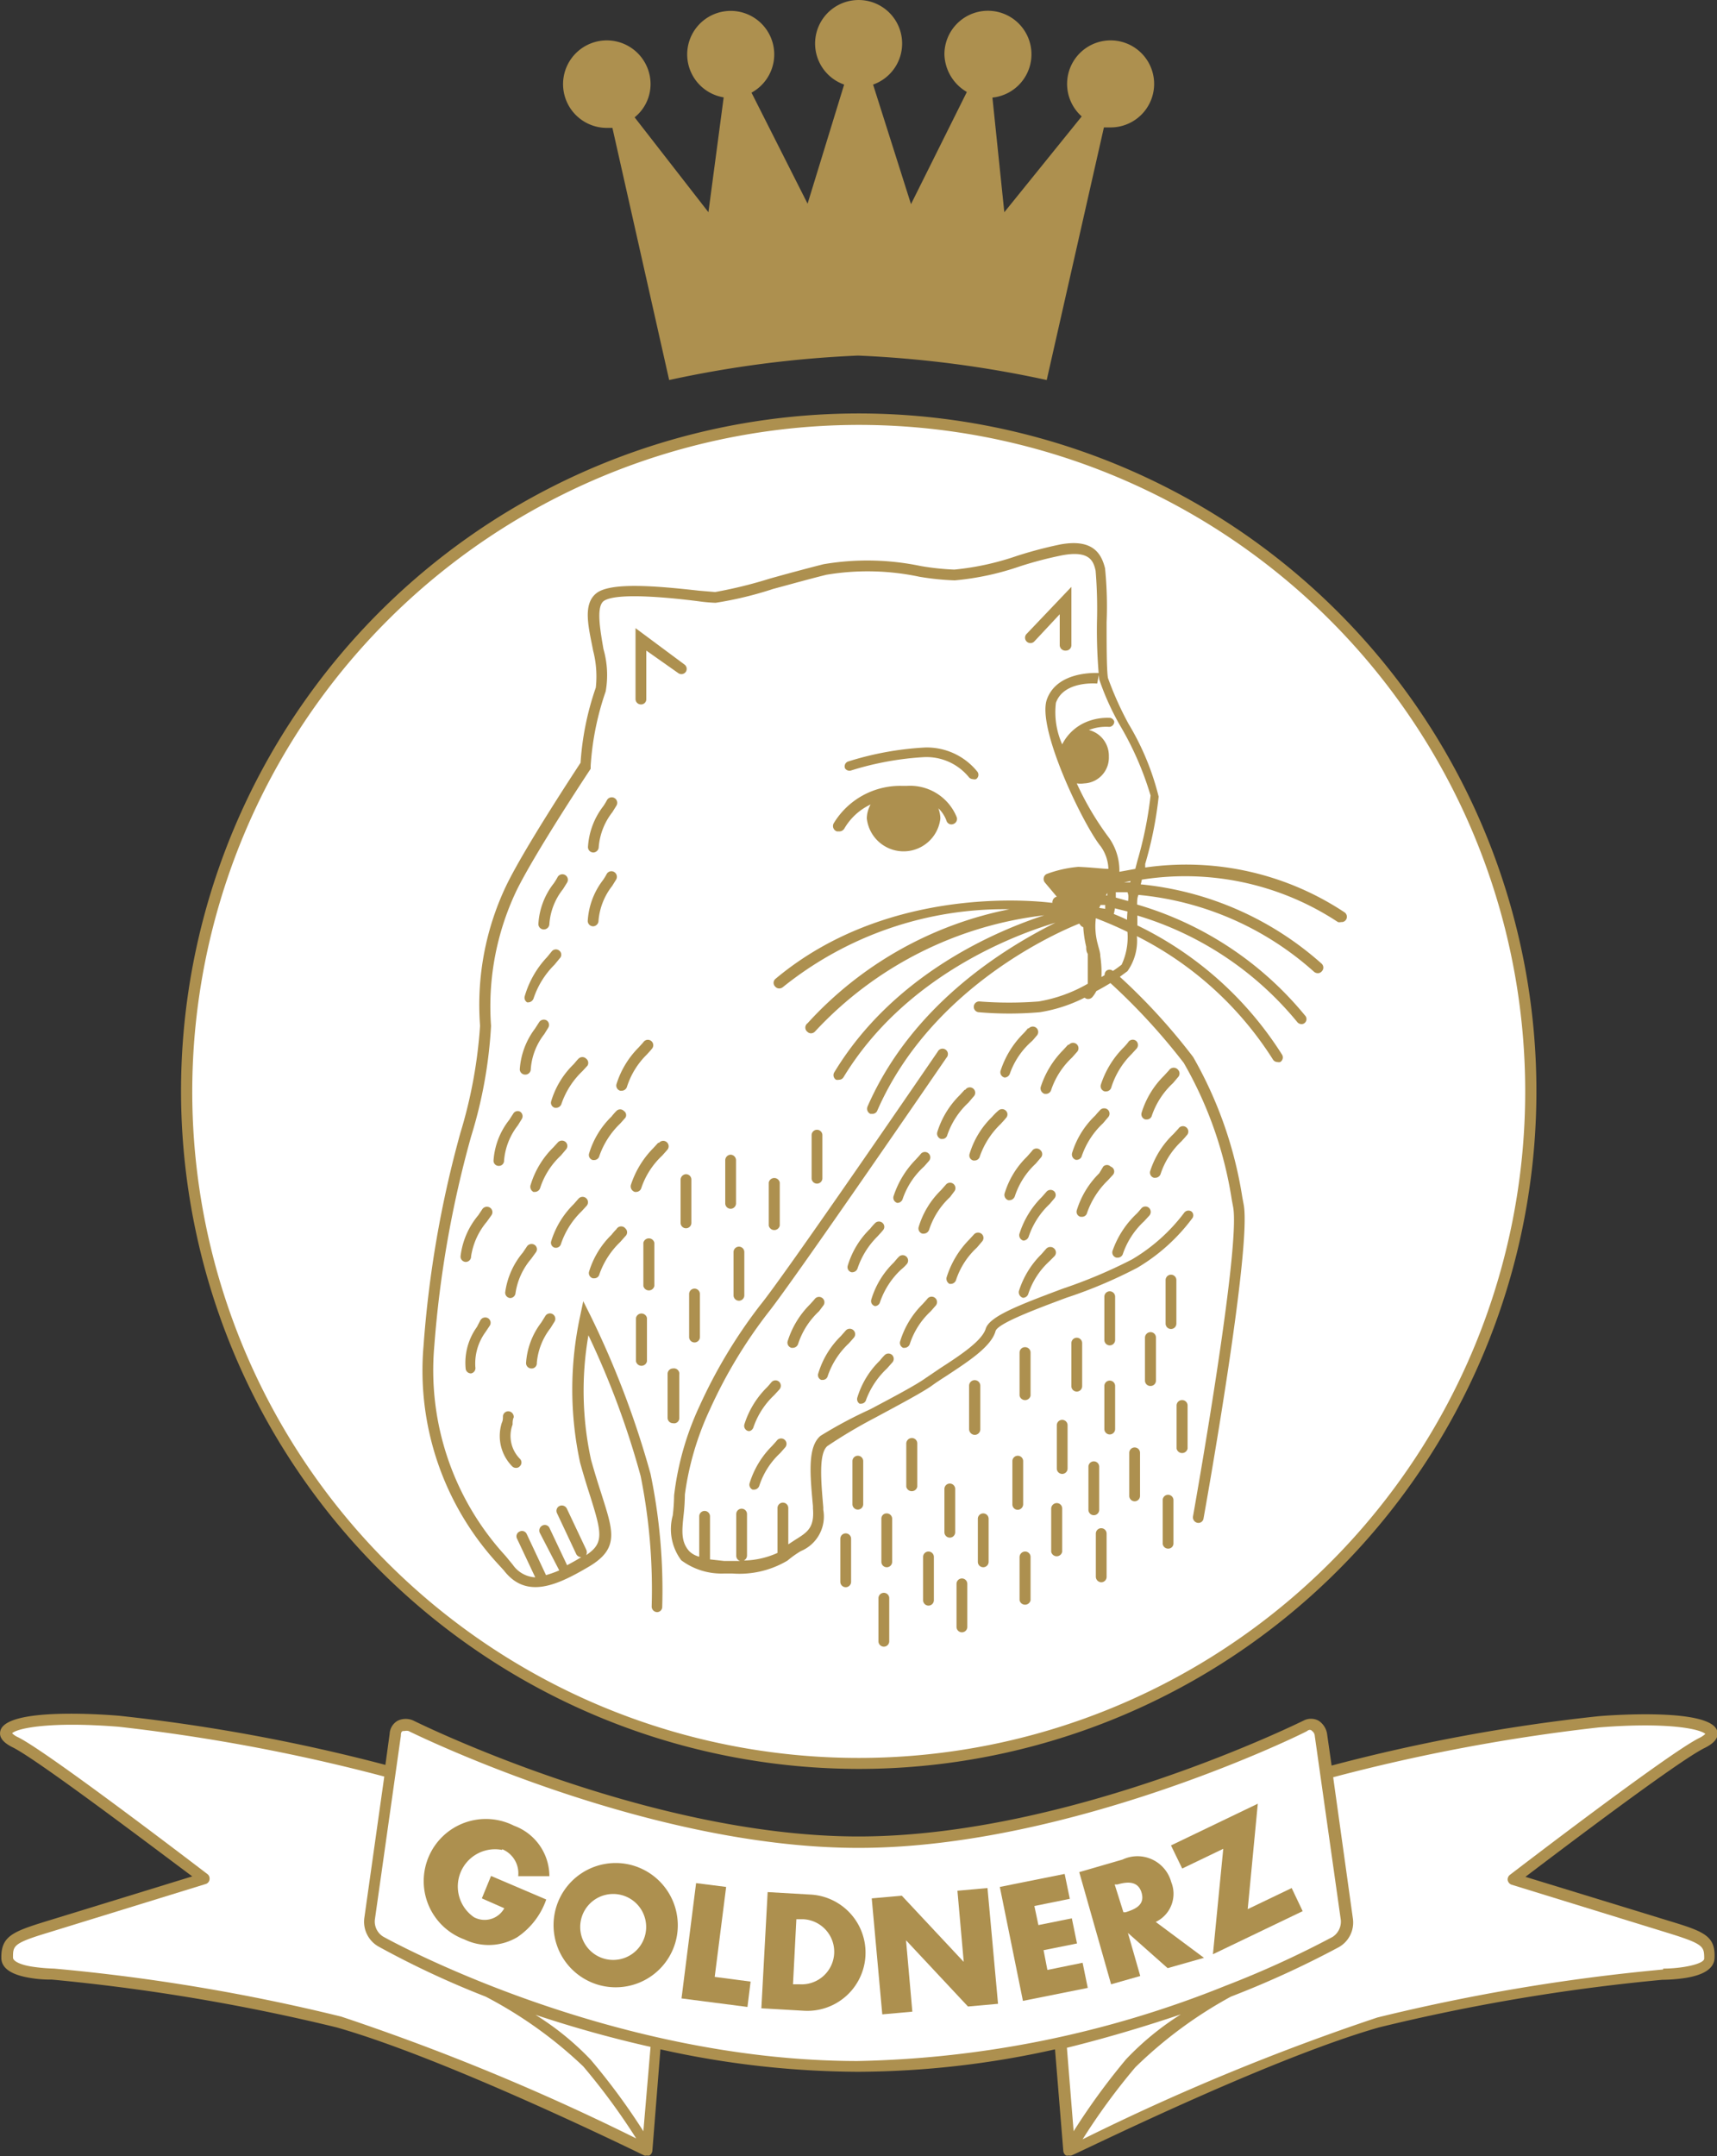 <svg id="Ebene_3" data-name="Ebene 3" xmlns="http://www.w3.org/2000/svg" viewBox="0 0 76.54 96.11"><rect x="0" y="0" width="76.54" height="96.11" fill="#333333" stroke="none"/><defs><style>.cls-1{fill:#fff;}.cls-2{fill:#ad904f;}</style></defs><circle class="cls-1" cx="38.34" cy="48.65" r="30"/><polygon class="cls-1" points="1.15 76.71 3.02 76.71 7.15 76.88 10.72 77.48 15.74 78.65 17.23 78.85 17.47 78.17 17.63 77.13 18.03 76.88 18.86 77.29 23.13 78.97 27.23 80.39 32.7 81.64 37.7 82.25 44.06 81.59 48.23 80.57 52.78 79.16 55.9 77.96 57.94 77.06 58.74 76.97 59.18 79.04 63.35 77.98 68.1 77.13 71.41 76.71 74.26 76.71 76.02 76.96 76.3 77.23 76.13 77.64 73.67 79.09 70.54 81.42 67.61 83.61 67.97 83.98 75.58 86.25 76.2 86.84 76.12 87.49 75.64 87.93 71.73 88.24 66.47 89.04 63.01 89.69 57.19 91.58 49.62 94.97 47.7 95.82 47.38 92.22 47.35 91.1 46.53 91.21 39.17 92.17 33.32 91.86 29.26 91.04 28.83 95.82 24.06 93.69 18.74 91.45 16.48 90.52 11.99 89.33 7.36 88.57 0.94 87.9 0.27 87.26 0.86 86.35 4.76 85.08 8.31 83.92 9.01 83.53 4.74 80.51 1.2 77.98 0.27 77.28 0.6 76.88 1.15 76.71"/><path class="cls-2" d="M38.27,78.85A30.21,30.21,0,1,0,8.07,48.64,30.24,30.24,0,0,0,38.27,78.85Zm0-59.91a29.71,29.71,0,1,1-29.7,29.7A29.74,29.74,0,0,1,38.27,18.94Z"/><path class="cls-2" d="M53.11,54a.24.24,0,0,0-.33.07,8,8,0,0,1-2.32,2.07,22.12,22.12,0,0,1-3.08,1.3c-2,.75-3.27,1.24-3.44,1.79s-1.18,1.21-2,1.74l-.68.46c-.43.31-1.47.86-2.47,1.39A19.65,19.65,0,0,0,36.58,64c-.59.49-.47,1.72-.34,3.14v.1c.07.86-.25,1.06-.78,1.39l-.32.21V67.22a.24.24,0,0,0-.48,0v2a3.77,3.77,0,0,1-1.5.34.25.25,0,0,0,.14-.22V67.49a.24.24,0,0,0-.24-.24.24.24,0,0,0-.24.24v1.86a.24.24,0,0,0,.17.23c-.23,0-.47,0-.71,0l-.63-.07a.43.43,0,0,1,0-.05V67.59a.24.24,0,0,0-.48,0v1.8a1,1,0,0,1-.44-.24c-.38-.42-.33-.91-.26-1.59a8.75,8.75,0,0,0,.06-.94,13,13,0,0,1,1.11-3.78v0a21.52,21.52,0,0,1,2.61-4.34c1.09-1.36,7.66-10.94,7.94-11.35a.24.24,0,1,0-.39-.27c-.07.1-6.84,10-7.93,11.32a22.71,22.71,0,0,0-2.68,4.46v0a13,13,0,0,0-1.14,4,8.3,8.3,0,0,1-.06.89,2.31,2.31,0,0,0,.38,2,3,3,0,0,0,1.88.59h.41a4.19,4.19,0,0,0,2.45-.58,4.3,4.3,0,0,1,.59-.42,1.67,1.67,0,0,0,1-1.84v-.11c-.1-1.18-.21-2.39.18-2.73A22.23,22.23,0,0,1,39,63.2c1-.54,2.06-1.1,2.52-1.42.19-.14.42-.29.67-.45.92-.61,2-1.29,2.19-2,.11-.35,1.87-1,3.15-1.48a21,21,0,0,0,3.17-1.34,8.35,8.35,0,0,0,2.46-2.22A.22.22,0,0,0,53.11,54Z"/><path class="cls-2" d="M37.31,37.06l.11,0a.26.26,0,0,0,.22-.13,2.66,2.66,0,0,1,1.17-1.07,1.31,1.31,0,0,0-.17.62,1.65,1.65,0,0,0,3.28,0,1.34,1.34,0,0,0-.09-.45,1.44,1.44,0,0,1,.36.55.23.23,0,0,0,.31.15.24.24,0,0,0,.15-.3,2.24,2.24,0,0,0-2.21-1.4h-.27a3.46,3.46,0,0,0-3,1.66A.25.25,0,0,0,37.31,37.06Z"/><path class="cls-2" d="M37.92,34.35a13.45,13.45,0,0,1,3.26-.6,2.44,2.44,0,0,1,2,.88.24.24,0,0,0,.19.1.24.24,0,0,0,.14,0,.23.23,0,0,0,.06-.33,2.89,2.89,0,0,0-2.34-1.08,13.79,13.79,0,0,0-3.41.62.23.23,0,0,0-.15.31A.24.24,0,0,0,37.92,34.35Z"/><path class="cls-2" d="M22.46,70c1,1.3,2.37.67,3.78-.16s1.08-1.62.56-3.28c-.14-.43-.29-.91-.45-1.48a14.43,14.43,0,0,1-.12-5.56,37.64,37.64,0,0,1,2.33,6.28,25.67,25.67,0,0,1,.49,5.81.25.25,0,0,0,.23.25h0a.23.23,0,0,0,.24-.23A25.52,25.52,0,0,0,29,65.7a40.63,40.63,0,0,0-2.68-7.06L26,58l-.14.67a15.45,15.45,0,0,0,0,6.53c.16.57.31,1.06.45,1.49.52,1.66.62,2.1-.18,2.63a.28.28,0,0,0,0-.25l-.86-1.82a.25.25,0,0,0-.33-.12.24.24,0,0,0-.11.32l.86,1.83a.25.25,0,0,0,.22.13h0c-.22.14-.43.25-.63.36l-.78-1.65a.23.23,0,0,0-.32-.12.25.25,0,0,0-.12.32L24.93,70a4.73,4.73,0,0,1-.59.21l0,0-.86-1.83a.23.23,0,0,0-.32-.11.23.23,0,0,0-.11.32l.81,1.72a1.3,1.3,0,0,1-1-.56l-.32-.39A12.24,12.24,0,0,1,19.36,60,48.1,48.1,0,0,1,21,50.66a20.37,20.37,0,0,0,.89-4.93,12,12,0,0,1,1.12-6c.83-1.71,3.3-5.43,3.32-5.46l0-.06v-.07A12.5,12.5,0,0,1,27,30.82a4.2,4.2,0,0,0-.1-1.89c-.14-.83-.33-1.85,0-2.13.55-.42,3.13-.14,4.23,0a7.1,7.1,0,0,0,.77.07,16.15,16.15,0,0,0,2.57-.62c.75-.2,1.6-.44,2.37-.63a11.12,11.12,0,0,1,4.15.09,11.88,11.88,0,0,0,1.57.16,12.25,12.25,0,0,0,2.92-.63,17.09,17.09,0,0,1,1.88-.49c1.25-.23,1.39.3,1.48.69a20.67,20.67,0,0,1,.06,2.29A23.43,23.43,0,0,0,49,30.28a11.69,11.69,0,0,0,1,2.18,13.93,13.93,0,0,1,1.29,3,17.22,17.22,0,0,1-.59,2.92l-.09.35-.71.13a2.53,2.53,0,0,0-.46-1.51A13.12,13.12,0,0,1,48,34.92a1.2,1.2,0,0,0,.33,0,1.15,1.15,0,0,0,1.1-1.2,1.18,1.18,0,0,0-.89-1.18l0,0a2.11,2.11,0,0,1,.9-.14.23.23,0,0,0,.23-.24A.24.24,0,0,0,49.5,32a2.47,2.47,0,0,0-1.07.18,2.12,2.12,0,0,0-1.08,1,3.51,3.51,0,0,1-.28-1.85c.35-1,1.83-.86,1.84-.86L49,30c-.08,0-1.86-.12-2.33,1.17s1.64,5.63,2.4,6.56a1.82,1.82,0,0,1,.34,1c-.24,0-.66-.06-1.34-.09a5.38,5.38,0,0,0-1.39.31.23.23,0,0,0-.15.17.25.25,0,0,0,.05.22l.53.63a.25.25,0,0,0-.19.19.11.11,0,0,0,0,.08l-.06,0c-.07,0-7.06-1-12.3,3.4a.23.23,0,0,0,0,.34.23.23,0,0,0,.18.08.25.25,0,0,0,.16-.06A15.73,15.73,0,0,1,45,40.53a16.51,16.51,0,0,0-9,5.08A.24.24,0,0,0,36,46a.22.22,0,0,0,.15.06.25.25,0,0,0,.19-.09,16.54,16.54,0,0,1,10.21-5.17c-2.12.69-6.71,2.62-9.36,7a.24.24,0,0,0,.08.33.28.28,0,0,0,.13,0,.23.23,0,0,0,.2-.11c2.74-4.51,7.6-6.34,9.45-6.89-2,1-6.33,3.5-8.38,8.2a.25.25,0,0,0,.13.32l.09,0a.23.23,0,0,0,.22-.15c2.38-5.44,7.92-7.9,9-8.33l.07.09a.26.26,0,0,0,.11.07,5.07,5.07,0,0,0,.13.87c0,.11,0,.21.07.32v1.33a6.55,6.55,0,0,1-2.19.79,17,17,0,0,1-2.63,0,.24.24,0,0,0-.26.22.24.24,0,0,0,.22.26,15.72,15.72,0,0,0,2.72,0,6.72,6.72,0,0,0,2-.65v0a.23.23,0,0,0,.16.06.25.25,0,0,0,.18-.08,1.27,1.27,0,0,0,.18-.27q.34-.18.63-.36a27.92,27.92,0,0,1,3.27,3.56,17.58,17.58,0,0,1,2.14,6.1l.06.32c.35,1.82-1.77,13.68-1.79,13.8a.25.25,0,0,0,.2.28.23.23,0,0,0,.27-.19c.09-.5,2.16-12.07,1.79-14l-.06-.32a18.23,18.23,0,0,0-2.19-6.25,27.1,27.1,0,0,0-3.27-3.58l.34-.25a2.35,2.35,0,0,0,.42-1.56,15.33,15.33,0,0,1,6.06,5.49.24.24,0,0,0,.2.12.28.28,0,0,0,.13,0,.24.24,0,0,0,.08-.33,15.73,15.73,0,0,0-6.45-5.76v0c0-.15,0-.29,0-.44a14.66,14.66,0,0,1,7.13,4.75.25.25,0,0,0,.19.09.22.22,0,0,0,.15-.06.23.23,0,0,0,0-.33,15.18,15.18,0,0,0-7.48-4.94c0-.15,0-.3.06-.43a13.62,13.62,0,0,1,7.83,3.43.27.27,0,0,0,.17.06.23.23,0,0,0,.17-.08.24.24,0,0,0,0-.34,14.19,14.19,0,0,0-8.07-3.54,1.6,1.6,0,0,0,.05-.21,12.36,12.36,0,0,1,8.74,1.89.25.25,0,0,0,.14,0A.23.23,0,0,0,60,41a.24.24,0,0,0-.06-.33,12.77,12.77,0,0,0-8.89-2l0-.16a17,17,0,0,0,.6-3,11.73,11.73,0,0,0-1.34-3.24,14.63,14.63,0,0,1-.92-2.05c-.06-.35-.06-1.49-.06-2.49a17,17,0,0,0-.07-2.4c-.16-.64-.53-1.33-2-1.06a18.76,18.76,0,0,0-1.93.51,12.13,12.13,0,0,1-2.79.61,11.33,11.33,0,0,1-1.5-.16,11.64,11.64,0,0,0-4.33-.08c-.79.2-1.64.43-2.39.64a19.94,19.94,0,0,1-2.44.6l-.72-.06c-1.87-.21-3.93-.39-4.57.11S26.25,28,26.44,29a4.6,4.6,0,0,1,.12,1.65A12.7,12.7,0,0,0,25.88,34c-.32.49-2.51,3.82-3.31,5.47a12.35,12.35,0,0,0-1.17,6.25,21.12,21.12,0,0,1-.88,4.79A48.64,48.64,0,0,0,18.88,60a12.72,12.72,0,0,0,3.26,9.65ZM49,40.47l.06-.13.21,0a1.36,1.36,0,0,0,0,.17Zm.3-.56.06-.11s0,.08,0,.12ZM50,43c-.09.07-.22.17-.39.28a.23.23,0,0,0-.3,0,.26.26,0,0,0-.07.19l-.14.08a4.82,4.82,0,0,0-.05-.92c0-.18-.07-.36-.11-.53a3,3,0,0,1-.09-1.17c.42.16.9.36,1.41.61A2.92,2.92,0,0,1,50,43ZM50.24,41c-.2-.1-.4-.18-.59-.26a1.84,1.84,0,0,0,.05-.25l.56.14C50.25,40.76,50.24,40.89,50.24,41Zm0-.85-.5-.14,0-.24.52,0C50.32,39.92,50.3,40,50.29,40.16Zm.14-.82-.28,0,.3-.06Z"/><path class="cls-2" d="M47.52,29a.24.24,0,0,0,.24-.24v-2.6l-2,2.1a.24.24,0,0,0,.35.33l1.13-1.21v1.38A.25.25,0,0,0,47.52,29Z"/><path class="cls-2" d="M28.33,28v3.16a.24.24,0,0,0,.24.24.23.23,0,0,0,.24-.24V29l1.42,1a.24.24,0,0,0,.34-.05.24.24,0,0,0-.06-.33Z"/><path class="cls-2" d="M40,53.62H40a.25.25,0,0,0,.24-.18A3.44,3.44,0,0,1,41.19,52l.22-.25a.24.24,0,1,0-.36-.32c-.07.09-.15.17-.22.25a4.15,4.15,0,0,0-1,1.65A.24.24,0,0,0,40,53.62Z"/><path class="cls-2" d="M44.22,49.79a3.82,3.82,0,0,0-1,1.65.23.23,0,0,0,.17.29h.06a.24.24,0,0,0,.23-.19,3.68,3.68,0,0,1,.93-1.44c.08-.09.16-.17.23-.26a.23.23,0,0,0,0-.33.24.24,0,0,0-.34,0A2.62,2.62,0,0,0,44.22,49.79Z"/><path class="cls-2" d="M42.53,53.12a.24.24,0,1,0-.36-.32l-.22.25a3.82,3.82,0,0,0-1,1.65.24.24,0,0,0,.17.29h.06a.26.26,0,0,0,.24-.18,3.44,3.44,0,0,1,.93-1.45Z"/><path class="cls-2" d="M40.42,56.35a.24.24,0,1,0-.36-.32c-.08.08-.15.17-.22.25a3.82,3.82,0,0,0-1,1.65.23.23,0,0,0,.17.29H39a.24.24,0,0,0,.23-.18,3.56,3.56,0,0,1,.94-1.45C40.27,56.51,40.35,56.43,40.42,56.35Z"/><path class="cls-2" d="M38.32,62.57h.06a.23.23,0,0,0,.23-.18A3.68,3.68,0,0,1,39.54,61l.23-.26a.24.24,0,0,0,0-.34.24.24,0,0,0-.33,0,2.62,2.62,0,0,0-.22.25,3.85,3.85,0,0,0-1,1.64A.24.24,0,0,0,38.32,62.57Z"/><path class="cls-2" d="M45.82,45.84a2.62,2.62,0,0,1-.22.25,4.15,4.15,0,0,0-1,1.65.24.24,0,0,0,.18.29h0a.25.25,0,0,0,.24-.18A3.44,3.44,0,0,1,46,46.41c.08-.08.15-.17.22-.25a.24.24,0,1,0-.36-.32Z"/><path class="cls-2" d="M46,51.31l-.22.25a3.82,3.82,0,0,0-1,1.65.25.25,0,0,0,.17.29H45a.26.26,0,0,0,.24-.18,3.44,3.44,0,0,1,.93-1.45l.22-.26a.23.23,0,0,0,0-.33A.24.24,0,0,0,46,51.31Z"/><path class="cls-2" d="M36.61,61.51h.06a.23.23,0,0,0,.23-.18,3.56,3.56,0,0,1,.94-1.45l.22-.25a.24.24,0,1,0-.36-.32l-.22.25a3.88,3.88,0,0,0-1,1.65A.23.23,0,0,0,36.61,61.51Z"/><path class="cls-2" d="M36.69,58.21a.24.24,0,1,0-.36-.32c-.07.09-.15.17-.22.25a4,4,0,0,0-1,1.65.24.24,0,0,0,.17.29h.06a.25.25,0,0,0,.24-.18,3.44,3.44,0,0,1,.93-1.45Z"/><path class="cls-2" d="M33.55,66.4h.06a.25.25,0,0,0,.24-.18,3.44,3.44,0,0,1,.93-1.45l.22-.25a.24.24,0,0,0-.36-.32c-.07.09-.15.17-.22.25a4,4,0,0,0-1,1.65A.24.24,0,0,0,33.55,66.4Z"/><path class="cls-2" d="M42.33,57.23h.05a.25.25,0,0,0,.24-.18,3.41,3.41,0,0,1,.93-1.44l.22-.26a.24.24,0,0,0,0-.34.25.25,0,0,0-.34,0l-.22.24a4.15,4.15,0,0,0-1,1.65A.26.26,0,0,0,42.33,57.23Z"/><path class="cls-2" d="M43,48.58l-.22.24a3.94,3.94,0,0,0-1,1.65.25.25,0,0,0,.17.3H42a.23.23,0,0,0,.23-.18,3.53,3.53,0,0,1,.94-1.44l.22-.26a.24.24,0,1,0-.36-.31Z"/><path class="cls-2" d="M33.58,63.64a3.54,3.54,0,0,1,.93-1.45l.23-.25a.25.25,0,0,0,0-.34.24.24,0,0,0-.34,0c-.07.08-.14.17-.22.25a4,4,0,0,0-1,1.65.24.24,0,0,0,.18.29h.06A.26.26,0,0,0,33.58,63.64Z"/><path class="cls-2" d="M40.26,60.08h.06a.25.25,0,0,0,.24-.18,3.44,3.44,0,0,1,.93-1.45l.22-.25a.24.24,0,1,0-.36-.32c-.07.09-.15.17-.22.25a3.94,3.94,0,0,0-1,1.65A.24.24,0,0,0,40.26,60.08Z"/><path class="cls-2" d="M42.88,70.36a.24.24,0,0,0-.24.24v1.92a.24.24,0,0,0,.48,0V70.6A.24.24,0,0,0,42.88,70.36Z"/><path class="cls-2" d="M41.39,69.16a.24.24,0,0,0-.24.24v1.93a.24.24,0,0,0,.48,0V69.4A.24.24,0,0,0,41.39,69.16Z"/><path class="cls-2" d="M39.53,67.46a.23.23,0,0,0-.24.24v1.92a.24.24,0,0,0,.24.24.24.24,0,0,0,.24-.24V67.7A.24.24,0,0,0,39.53,67.46Z"/><path class="cls-2" d="M46.64,55.66l-.22.25a4,4,0,0,0-1,1.64.26.26,0,0,0,.18.3h0a.25.25,0,0,0,.24-.18,3.41,3.41,0,0,1,.93-1.44L47,56a.24.24,0,0,0,0-.34A.25.25,0,0,0,46.64,55.66Z"/><path class="cls-2" d="M39.4,71a.24.24,0,0,0-.24.24v1.92a.24.24,0,0,0,.24.24.24.24,0,0,0,.24-.24V71.22A.24.24,0,0,0,39.4,71Z"/><path class="cls-2" d="M38.24,64.89a.24.24,0,0,0-.24.24v1.92a.24.24,0,1,0,.48,0V65.13A.24.24,0,0,0,38.24,64.89Z"/><path class="cls-2" d="M37.7,68.35a.24.24,0,0,0-.24.24v1.92a.24.24,0,0,0,.24.24.24.24,0,0,0,.24-.24V68.59A.24.24,0,0,0,37.7,68.35Z"/><path class="cls-2" d="M40.65,64.1a.25.25,0,0,0-.25.24v1.93a.25.25,0,0,0,.49,0V64.34A.24.24,0,0,0,40.65,64.1Z"/><path class="cls-2" d="M47.61,46.57l-.22.24a4.15,4.15,0,0,0-1,1.65.26.26,0,0,0,.18.3h.06a.24.24,0,0,0,.23-.18,3.51,3.51,0,0,1,.93-1.44l.23-.26a.24.24,0,1,0-.37-.31Z"/><path class="cls-2" d="M42.34,66.13a.24.24,0,0,0-.24.24V68.3a.24.24,0,0,0,.48,0V66.37A.24.24,0,0,0,42.34,66.13Z"/><path class="cls-2" d="M47,53.11a.24.24,0,0,0-.34,0l-.22.25a4,4,0,0,0-1,1.65.25.25,0,0,0,.18.29h0a.26.26,0,0,0,.24-.19,3.57,3.57,0,0,1,.93-1.44l.22-.26A.23.23,0,0,0,47,53.11Z"/><path class="cls-2" d="M47.79,51.4a.25.25,0,0,0,.17.3H48a.24.24,0,0,0,.23-.19,3.6,3.6,0,0,1,.94-1.44l.22-.26a.24.24,0,0,0,0-.34.25.25,0,0,0-.34,0c-.07.08-.15.16-.22.25A3.85,3.85,0,0,0,47.79,51.4Z"/><path class="cls-2" d="M39.12,55.11c.08-.09.16-.17.23-.26a.23.23,0,0,0,0-.33.24.24,0,0,0-.34,0,2.62,2.62,0,0,0-.22.25,3.82,3.82,0,0,0-1,1.65.23.23,0,0,0,.17.29H38a.25.25,0,0,0,.23-.18A3.64,3.64,0,0,1,39.12,55.11Z"/><path class="cls-2" d="M49.51,52a.23.23,0,0,0-.33,0L49,52.3a3.94,3.94,0,0,0-1,1.65.23.23,0,0,0,.17.29h.06a.23.23,0,0,0,.23-.18,3.72,3.72,0,0,1,.93-1.45l.23-.25A.23.23,0,0,0,49.51,52Z"/><path class="cls-2" d="M43.7,63.71V61.77a.25.25,0,0,0-.25-.25.25.25,0,0,0-.25.25v1.94a.26.26,0,0,0,.25.25A.25.25,0,0,0,43.7,63.71Z"/><path class="cls-2" d="M49.09,68.12a.24.24,0,0,0-.24.24v1.92a.25.25,0,0,0,.24.25.24.24,0,0,0,.24-.25V68.36A.24.24,0,0,0,49.09,68.12Z"/><path class="cls-2" d="M50.58,64.52a.24.24,0,0,0-.24.24v1.92a.24.24,0,0,0,.24.24.24.24,0,0,0,.24-.24V64.76A.24.24,0,0,0,50.58,64.52Z"/><path class="cls-2" d="M32.57,51.47a.25.25,0,0,0-.24.25v1.92a.24.24,0,1,0,.48,0V51.72A.25.25,0,0,0,32.57,51.47Z"/><path class="cls-2" d="M49.47,61.54a.24.24,0,0,0-.24.24V63.7a.24.24,0,0,0,.24.24.24.24,0,0,0,.24-.24V61.78A.24.24,0,0,0,49.47,61.54Z"/><path class="cls-2" d="M49.47,57.56a.24.24,0,0,0-.24.24v1.93a.24.24,0,0,0,.24.24.24.24,0,0,0,.24-.24V57.8A.24.24,0,0,0,49.47,57.56Z"/><path class="cls-2" d="M52.7,62.41a.24.24,0,0,0-.25.24v1.92a.25.25,0,0,0,.49,0V62.65A.24.24,0,0,0,52.7,62.41Z"/><path class="cls-2" d="M52.07,66.63a.24.24,0,0,0-.24.24v1.92a.24.24,0,0,0,.24.24.23.23,0,0,0,.24-.24V66.87A.24.24,0,0,0,52.07,66.63Z"/><path class="cls-2" d="M52.2,56.82a.24.24,0,0,0-.24.24V59a.24.24,0,1,0,.48,0V57.06A.24.24,0,0,0,52.2,56.82Z"/><path class="cls-2" d="M51.29,59.38a.25.25,0,0,0-.25.24v1.92a.24.24,0,0,0,.25.24.24.24,0,0,0,.24-.24V59.62A.24.24,0,0,0,51.29,59.38Z"/><path class="cls-2" d="M45.61,67.05V65.13a.24.24,0,0,0-.24-.24.24.24,0,0,0-.24.24v1.92a.24.24,0,0,0,.24.25A.25.25,0,0,0,45.61,67.05Z"/><path class="cls-2" d="M49,67.3V65.38a.24.24,0,0,0-.48,0V67.3a.24.24,0,1,0,.48,0Z"/><path class="cls-2" d="M43.83,67.46a.24.24,0,0,0-.24.24v1.92a.24.24,0,0,0,.48,0V67.7A.24.24,0,0,0,43.83,67.46Z"/><path class="cls-2" d="M45.7,60.05a.24.24,0,0,0-.25.24v1.92a.25.25,0,0,0,.49,0V60.29A.24.24,0,0,0,45.7,60.05Z"/><path class="cls-2" d="M45.7,69.16a.25.25,0,0,0-.25.24v1.93a.25.25,0,0,0,.49,0V69.4A.24.24,0,0,0,45.7,69.16Z"/><path class="cls-2" d="M48,59.63a.24.24,0,0,0-.24.24v1.92a.24.24,0,0,0,.48,0V59.87A.24.24,0,0,0,48,59.63Z"/><path class="cls-2" d="M47.11,67a.25.25,0,0,0-.25.24v1.93a.25.25,0,0,0,.49,0V67.24A.24.24,0,0,0,47.11,67Z"/><path class="cls-2" d="M47.35,63.29a.24.24,0,0,0-.24.24v1.93a.24.24,0,0,0,.24.24.24.24,0,0,0,.24-.24V63.53A.24.24,0,0,0,47.35,63.29Z"/><path class="cls-2" d="M29.17,57.32V55.4a.25.25,0,0,0-.49,0v1.92a.25.25,0,0,0,.49,0Z"/><path class="cls-2" d="M30.72,57.68V59.6a.24.24,0,0,0,.24.24.24.24,0,0,0,.24-.24V57.68a.24.24,0,0,0-.24-.24A.24.24,0,0,0,30.72,57.68Z"/><path class="cls-2" d="M28.35,58.75v1.93a.25.25,0,0,0,.49,0V58.75a.25.25,0,0,0-.49,0Z"/><path class="cls-2" d="M30.58,52.34a.25.25,0,0,0-.24.25v1.92a.24.24,0,0,0,.24.24.24.24,0,0,0,.24-.24V52.59A.24.24,0,0,0,30.58,52.34Z"/><path class="cls-2" d="M30.28,63.2V61.28A.24.24,0,0,0,30,61a.24.24,0,0,0-.24.24V63.2a.24.24,0,0,0,.24.24A.23.23,0,0,0,30.28,63.2Z"/><path class="cls-2" d="M32.7,55.81v1.93a.24.24,0,0,0,.24.24.24.24,0,0,0,.24-.24V55.81a.24.24,0,0,0-.24-.24A.24.24,0,0,0,32.7,55.81Z"/><path class="cls-2" d="M36.66,52.52V50.6a.24.24,0,1,0-.48,0v1.92a.24.24,0,1,0,.48,0Z"/><path class="cls-2" d="M34.76,54.63V52.71a.25.25,0,0,0-.49,0v1.92a.25.25,0,0,0,.49,0Z"/><path class="cls-2" d="M26.13,47.19a.24.24,0,0,0-.34,0c-.08.08-.15.17-.22.25a3.82,3.82,0,0,0-1,1.65.23.23,0,0,0,.17.29h.06a.25.25,0,0,0,.23-.18,3.64,3.64,0,0,1,.93-1.45l.23-.25A.24.24,0,0,0,26.13,47.19Z"/><path class="cls-2" d="M25,55.47A3.64,3.64,0,0,1,25.92,54l.23-.25a.24.24,0,0,0-.36-.32l-.22.25a3.94,3.94,0,0,0-1,1.65.23.23,0,0,0,.17.29h.06A.23.23,0,0,0,25,55.47Z"/><path class="cls-2" d="M27.81,49.52a.23.23,0,0,0-.33,0,2.62,2.62,0,0,0-.22.25,3.82,3.82,0,0,0-1,1.65.23.23,0,0,0,.17.29h.06a.24.24,0,0,0,.23-.19,3.68,3.68,0,0,1,.93-1.44l.23-.26A.22.22,0,0,0,27.81,49.52Z"/><path class="cls-2" d="M23.78,53.13h.06a.25.25,0,0,0,.24-.18A3.41,3.41,0,0,1,25,51.51l.22-.26a.24.24,0,0,0,0-.34.25.25,0,0,0-.34,0l-.22.24a3.94,3.94,0,0,0-1,1.65A.26.26,0,0,0,23.78,53.13Z"/><path class="cls-2" d="M23.89,55.82a.23.23,0,0,0-.06-.33.25.25,0,0,0-.34.07l-.18.27a3.48,3.48,0,0,0-.79,1.78.24.24,0,0,0,.22.25h0a.24.24,0,0,0,.24-.22,3.05,3.05,0,0,1,.7-1.53Z"/><path class="cls-2" d="M27.48,54.79a2.62,2.62,0,0,0-.22.25,3.85,3.85,0,0,0-1,1.64.24.24,0,0,0,.17.3h.06a.23.23,0,0,0,.23-.18,3.68,3.68,0,0,1,.93-1.44l.23-.26a.23.23,0,0,0,0-.34A.24.24,0,0,0,27.48,54.79Z"/><path class="cls-2" d="M23.7,61h0a.23.23,0,0,0,.23-.25,2.93,2.93,0,0,1,.61-1.55l.18-.29a.24.24,0,1,0-.41-.25l-.18.29a3.32,3.32,0,0,0-.68,1.81A.24.24,0,0,0,23.7,61Z"/><path class="cls-2" d="M29.34,50.94l-.22.24a4.15,4.15,0,0,0-1,1.65.26.26,0,0,0,.18.3h.06a.24.24,0,0,0,.23-.18,3.51,3.51,0,0,1,.93-1.44l.23-.26a.24.24,0,1,0-.37-.31Z"/><path class="cls-2" d="M23.5,44.68h.05a.26.26,0,0,0,.24-.19A3.81,3.81,0,0,1,24.72,43l.23-.28a.23.23,0,0,0,0-.33.24.24,0,0,0-.34,0l-.22.27a4.26,4.26,0,0,0-1,1.75A.24.24,0,0,0,23.5,44.68Z"/><path class="cls-2" d="M28.84,47c.07-.08.15-.16.22-.25a.24.24,0,0,0-.36-.32c-.07.09-.15.17-.22.25a4,4,0,0,0-1,1.65.24.24,0,0,0,.17.29h.06a.25.25,0,0,0,.24-.18A3.5,3.5,0,0,1,28.84,47Z"/><path class="cls-2" d="M23,65.43a.21.21,0,0,0,.17-.07.23.23,0,0,0,0-.34,1.45,1.45,0,0,1-.32-1.52c0-.11,0-.21.05-.32a.25.25,0,0,0-.21-.27.24.24,0,0,0-.27.21c0,.1,0,.2-.05.3a1.93,1.93,0,0,0,.46,1.94A.23.23,0,0,0,23,65.43Z"/><path class="cls-2" d="M21.84,59.08a.24.24,0,0,0-.1-.33.25.25,0,0,0-.33.11l-.15.29a2.73,2.73,0,0,0-.5,1.88.24.24,0,0,0,.24.19h0a.24.24,0,0,0,.19-.28,2.38,2.38,0,0,1,.45-1.56Z"/><path class="cls-2" d="M21.84,53.83a.25.25,0,0,0-.34.07l-.18.27A3.48,3.48,0,0,0,20.53,56a.24.24,0,0,0,.22.25h0A.24.24,0,0,0,21,56a3.12,3.12,0,0,1,.7-1.54l.2-.28A.24.24,0,0,0,21.84,53.83Z"/><path class="cls-2" d="M24.25,41.43a.25.25,0,0,0,.24-.25,2.82,2.82,0,0,1,.61-1.55l.18-.29a.24.24,0,0,0-.42-.25,2.61,2.61,0,0,1-.17.28A3.23,3.23,0,0,0,24,41.19a.24.24,0,0,0,.24.24Z"/><path class="cls-2" d="M26.46,38a.25.25,0,0,0,.23-.25,2.9,2.9,0,0,1,.61-1.55l.18-.29a.24.24,0,0,0-.42-.25,2.61,2.61,0,0,1-.17.28,3.3,3.3,0,0,0-.68,1.82.24.24,0,0,0,.24.24Z"/><path class="cls-2" d="M26.45,41.29h0a.25.25,0,0,0,.23-.25,2.9,2.9,0,0,1,.61-1.55l.18-.29a.25.25,0,0,0-.09-.33.24.24,0,0,0-.33.08,2.61,2.61,0,0,1-.17.28,3.3,3.3,0,0,0-.68,1.82A.24.24,0,0,0,26.45,41.29Z"/><path class="cls-2" d="M23.42,47.9h0a.24.24,0,0,0,.24-.24,2.87,2.87,0,0,1,.6-1.56l.18-.29a.24.24,0,0,0-.08-.33.25.25,0,0,0-.33.09l-.18.28a3.38,3.38,0,0,0-.68,1.82A.24.24,0,0,0,23.42,47.9Z"/><path class="cls-2" d="M22.88,49.64l-.18.28A3.27,3.27,0,0,0,22,51.74a.23.23,0,0,0,.24.23h0a.23.23,0,0,0,.23-.24,2.93,2.93,0,0,1,.61-1.56l.18-.29a.24.24,0,0,0-.08-.33A.23.23,0,0,0,22.88,49.64Z"/><path class="cls-2" d="M51.27,52.21a.24.24,0,0,0,.17.29h.06a.25.25,0,0,0,.24-.18,3.5,3.5,0,0,1,.93-1.45c.07-.08.15-.16.22-.25a.24.24,0,1,0-.36-.31l-.22.24A3.94,3.94,0,0,0,51.27,52.21Z"/><path class="cls-2" d="M50.29,46.46a2.62,2.62,0,0,1-.22.25,4.15,4.15,0,0,0-1,1.65.24.24,0,0,0,.18.29h.06a.24.24,0,0,0,.23-.18A3.61,3.61,0,0,1,50.43,47l.23-.25a.25.25,0,0,0,0-.34A.24.24,0,0,0,50.29,46.46Z"/><path class="cls-2" d="M52.11,47.71l-.22.24a3.94,3.94,0,0,0-1,1.65.24.24,0,0,0,.17.3h.06a.23.23,0,0,0,.23-.18,3.53,3.53,0,0,1,.94-1.44l.22-.26a.24.24,0,0,0,0-.34A.25.25,0,0,0,52.11,47.71Z"/><path class="cls-2" d="M49.59,55.77a.24.24,0,0,0,.18.29h.06a.24.24,0,0,0,.23-.18A3.54,3.54,0,0,1,51,54.44l.23-.25a.25.25,0,0,0,0-.34.24.24,0,0,0-.34,0c-.07.08-.14.17-.22.25A4.15,4.15,0,0,0,49.59,55.77Z"/><path class="cls-2" d="M27,5.7l.3,0,2.53,11.24a49.39,49.39,0,0,1,8.42-1.09,49.38,49.38,0,0,1,8.41,1.09L49.21,5.68l.3,0a1.94,1.94,0,1,0-1.29-.49L44.77,9.46l-.53-5.11A1.94,1.94,0,1,0,42.1,2.42a2,2,0,0,0,1,1.68l-2.49,5L38.92,3.77a1.94,1.94,0,1,0-1.29,0L36,9.08,33.5,4.13a1.94,1.94,0,1,0-1.24.21l-.68,5.12L28.29,5.23A1.9,1.9,0,0,0,29,3.76,1.95,1.95,0,1,0,27,5.7Z"/><path class="cls-2" d="M74.52,85.66l-6.52-2c1.49-1.13,6.84-5.19,8-5.75.44-.22.63-.47.55-.75-.28-1-4.46-.73-5.29-.66A79.26,79.26,0,0,0,59.36,78.7l-.2-1.4a.86.86,0,0,0-.38-.6.72.72,0,0,0-.68,0c-.11.05-10.4,5.16-19.83,5.16s-19.73-5.11-19.83-5.16a.83.83,0,0,0-.71,0,.71.71,0,0,0-.36.58l-.19,1.39A80.52,80.52,0,0,0,5.31,76.48c-.83-.07-5-.36-5.29.66-.08.28.1.53.55.75,1.13.56,6.48,4.62,8,5.75L2,85.66c-1.45.45-1.95.66-1.94,1.61,0,.45.42.75,1.25.89a5.36,5.36,0,0,0,1,.08A88.85,88.85,0,0,1,15,90.37c5,1.42,13.63,5.67,13.72,5.71a.2.2,0,0,0,.11,0,.27.27,0,0,0,.12,0,.28.28,0,0,0,.13-.2l.36-4.53a41,41,0,0,0,8.8,1,40.75,40.75,0,0,0,8.79-1l.37,4.53a.27.27,0,0,0,.12.2.31.31,0,0,0,.13,0,.23.23,0,0,0,.11,0c.09,0,8.72-4.29,13.72-5.71a87.21,87.21,0,0,1,12.62-2.12,7.32,7.32,0,0,0,1.08-.09c.82-.14,1.24-.44,1.25-.89C76.47,86.32,76,86.11,74.52,85.66ZM2.41,87.75a8,8,0,0,1-1-.09c-.5-.08-.83-.24-.83-.4,0-.53,0-.64,1.59-1.12l7-2.16a.24.24,0,0,0,.17-.2.25.25,0,0,0-.09-.24c-.29-.22-7.09-5.43-8.44-6.1a.92.92,0,0,1-.27-.18c.21-.21,1.61-.54,4.75-.29a82.17,82.17,0,0,1,11.84,2.22l-.89,6.31a1.27,1.27,0,0,0,.62,1.26A40.23,40.23,0,0,0,21.65,89h0A19.1,19.1,0,0,1,26,92.11a28.88,28.88,0,0,1,2.36,3.21,102.43,102.43,0,0,0-13.15-5.43A85.9,85.9,0,0,0,2.41,87.75ZM28.68,95a29.07,29.07,0,0,0-2.35-3.19,12.53,12.53,0,0,0-2.46-2A53,53,0,0,0,29,91.24ZM17.09,86.33a.79.79,0,0,1-.38-.76l1.16-8.2c0-.07,0-.18.09-.21l.07,0a.39.39,0,0,1,.18,0c.17.08,10.54,5.21,20.06,5.21s19.95-5.16,20-5.21.16-.08.22,0a.29.29,0,0,1,.12.22l1.16,8.2a.81.81,0,0,1-.37.76,43.35,43.35,0,0,1-4.78,2.18,46.17,46.17,0,0,1-16.4,3.35C27,91.86,17.18,86.38,17.09,86.33Zm35.55,3.46a12.59,12.59,0,0,0-2.44,2A29.64,29.64,0,0,0,47.86,95l-.3-3.72C49.42,90.82,51.13,90.3,52.64,89.79Zm21.5-2h0a86.48,86.48,0,0,0-12.74,2.14,102.82,102.82,0,0,0-13.14,5.43,28.45,28.45,0,0,1,2.35-3.21A19.26,19.26,0,0,1,54.87,89a42.82,42.82,0,0,0,4.82-2.21,1.26,1.26,0,0,0,.62-1.26l-.88-6.31A81.93,81.93,0,0,1,71.27,77c3.14-.25,4.53.08,4.75.29a1.12,1.12,0,0,1-.27.18c-1.36.67-8.15,5.88-8.44,6.1a.26.26,0,0,0-.1.24.27.27,0,0,0,.17.2l7,2.16c1.55.48,1.59.59,1.59,1.12C76,87.54,75,87.75,74.14,87.75Z"/><path class="cls-2" d="M36.13,84.45l-1.91-.11-.28,5.18,1.91.11a2.59,2.59,0,1,0,.28-5.18Zm-.48,4h-.3l.15-2.9h.32a1.45,1.45,0,1,1-.17,2.9Z"/><polygon class="cls-2" points="32.37 84.11 31.03 83.94 30.38 89.08 33.32 89.46 33.46 88.33 31.86 88.12 32.37 84.11"/><polygon class="cls-2" points="42.68 84.28 42.96 87.44 42.95 87.44 40.2 84.5 38.86 84.62 39.33 89.79 40.67 89.67 40.39 86.5 40.4 86.5 43.15 89.44 44.49 89.32 44.02 84.16 42.68 84.28"/><path class="cls-2" d="M28,83.1a2.77,2.77,0,1,0,2.16,3.27A2.78,2.78,0,0,0,28,83.1Zm.79,3a1.47,1.47,0,1,1-2.84-.7,1.47,1.47,0,0,1,2.84.7Z"/><polygon class="cls-2" points="46.69 87.81 46.52 86.93 48.01 86.63 47.78 85.51 46.29 85.81 46.11 84.96 47.69 84.64 47.46 83.53 44.57 84.11 45.6 89.19 48.49 88.61 48.26 87.49 46.69 87.81"/><path class="cls-2" d="M52.21,83.89a1.56,1.56,0,0,0-2.17-1l-1.93.56,1.42,5,1.3-.37-.55-1.92h0l1.77,1.57,1.62-.46-2.15-1.6A1.39,1.39,0,0,0,52.21,83.89Zm-2,1.35-.13,0L49.69,84l.12,0c.42-.12.92-.18,1.08.37S50.59,85.11,50.17,85.24Z"/><polygon class="cls-2" points="58.07 85.19 57.58 84.16 55.62 85.1 56.07 80.4 52.2 82.26 52.7 83.29 54.53 82.41 54.07 87.11 58.07 85.19"/><path class="cls-2" d="M22.39,82.43a1.16,1.16,0,0,1,.71,1.2h1.39a2.4,2.4,0,0,0-1.58-2.25,2.77,2.77,0,1,0-2.21,5.07,2.5,2.5,0,0,0,2.36-.1,3.35,3.35,0,0,0,1.29-1.68l-2.46-1.05-.41,1,1,.44a1,1,0,0,1-1.35.4,1.66,1.66,0,0,1,1.25-3Z"/></svg>
